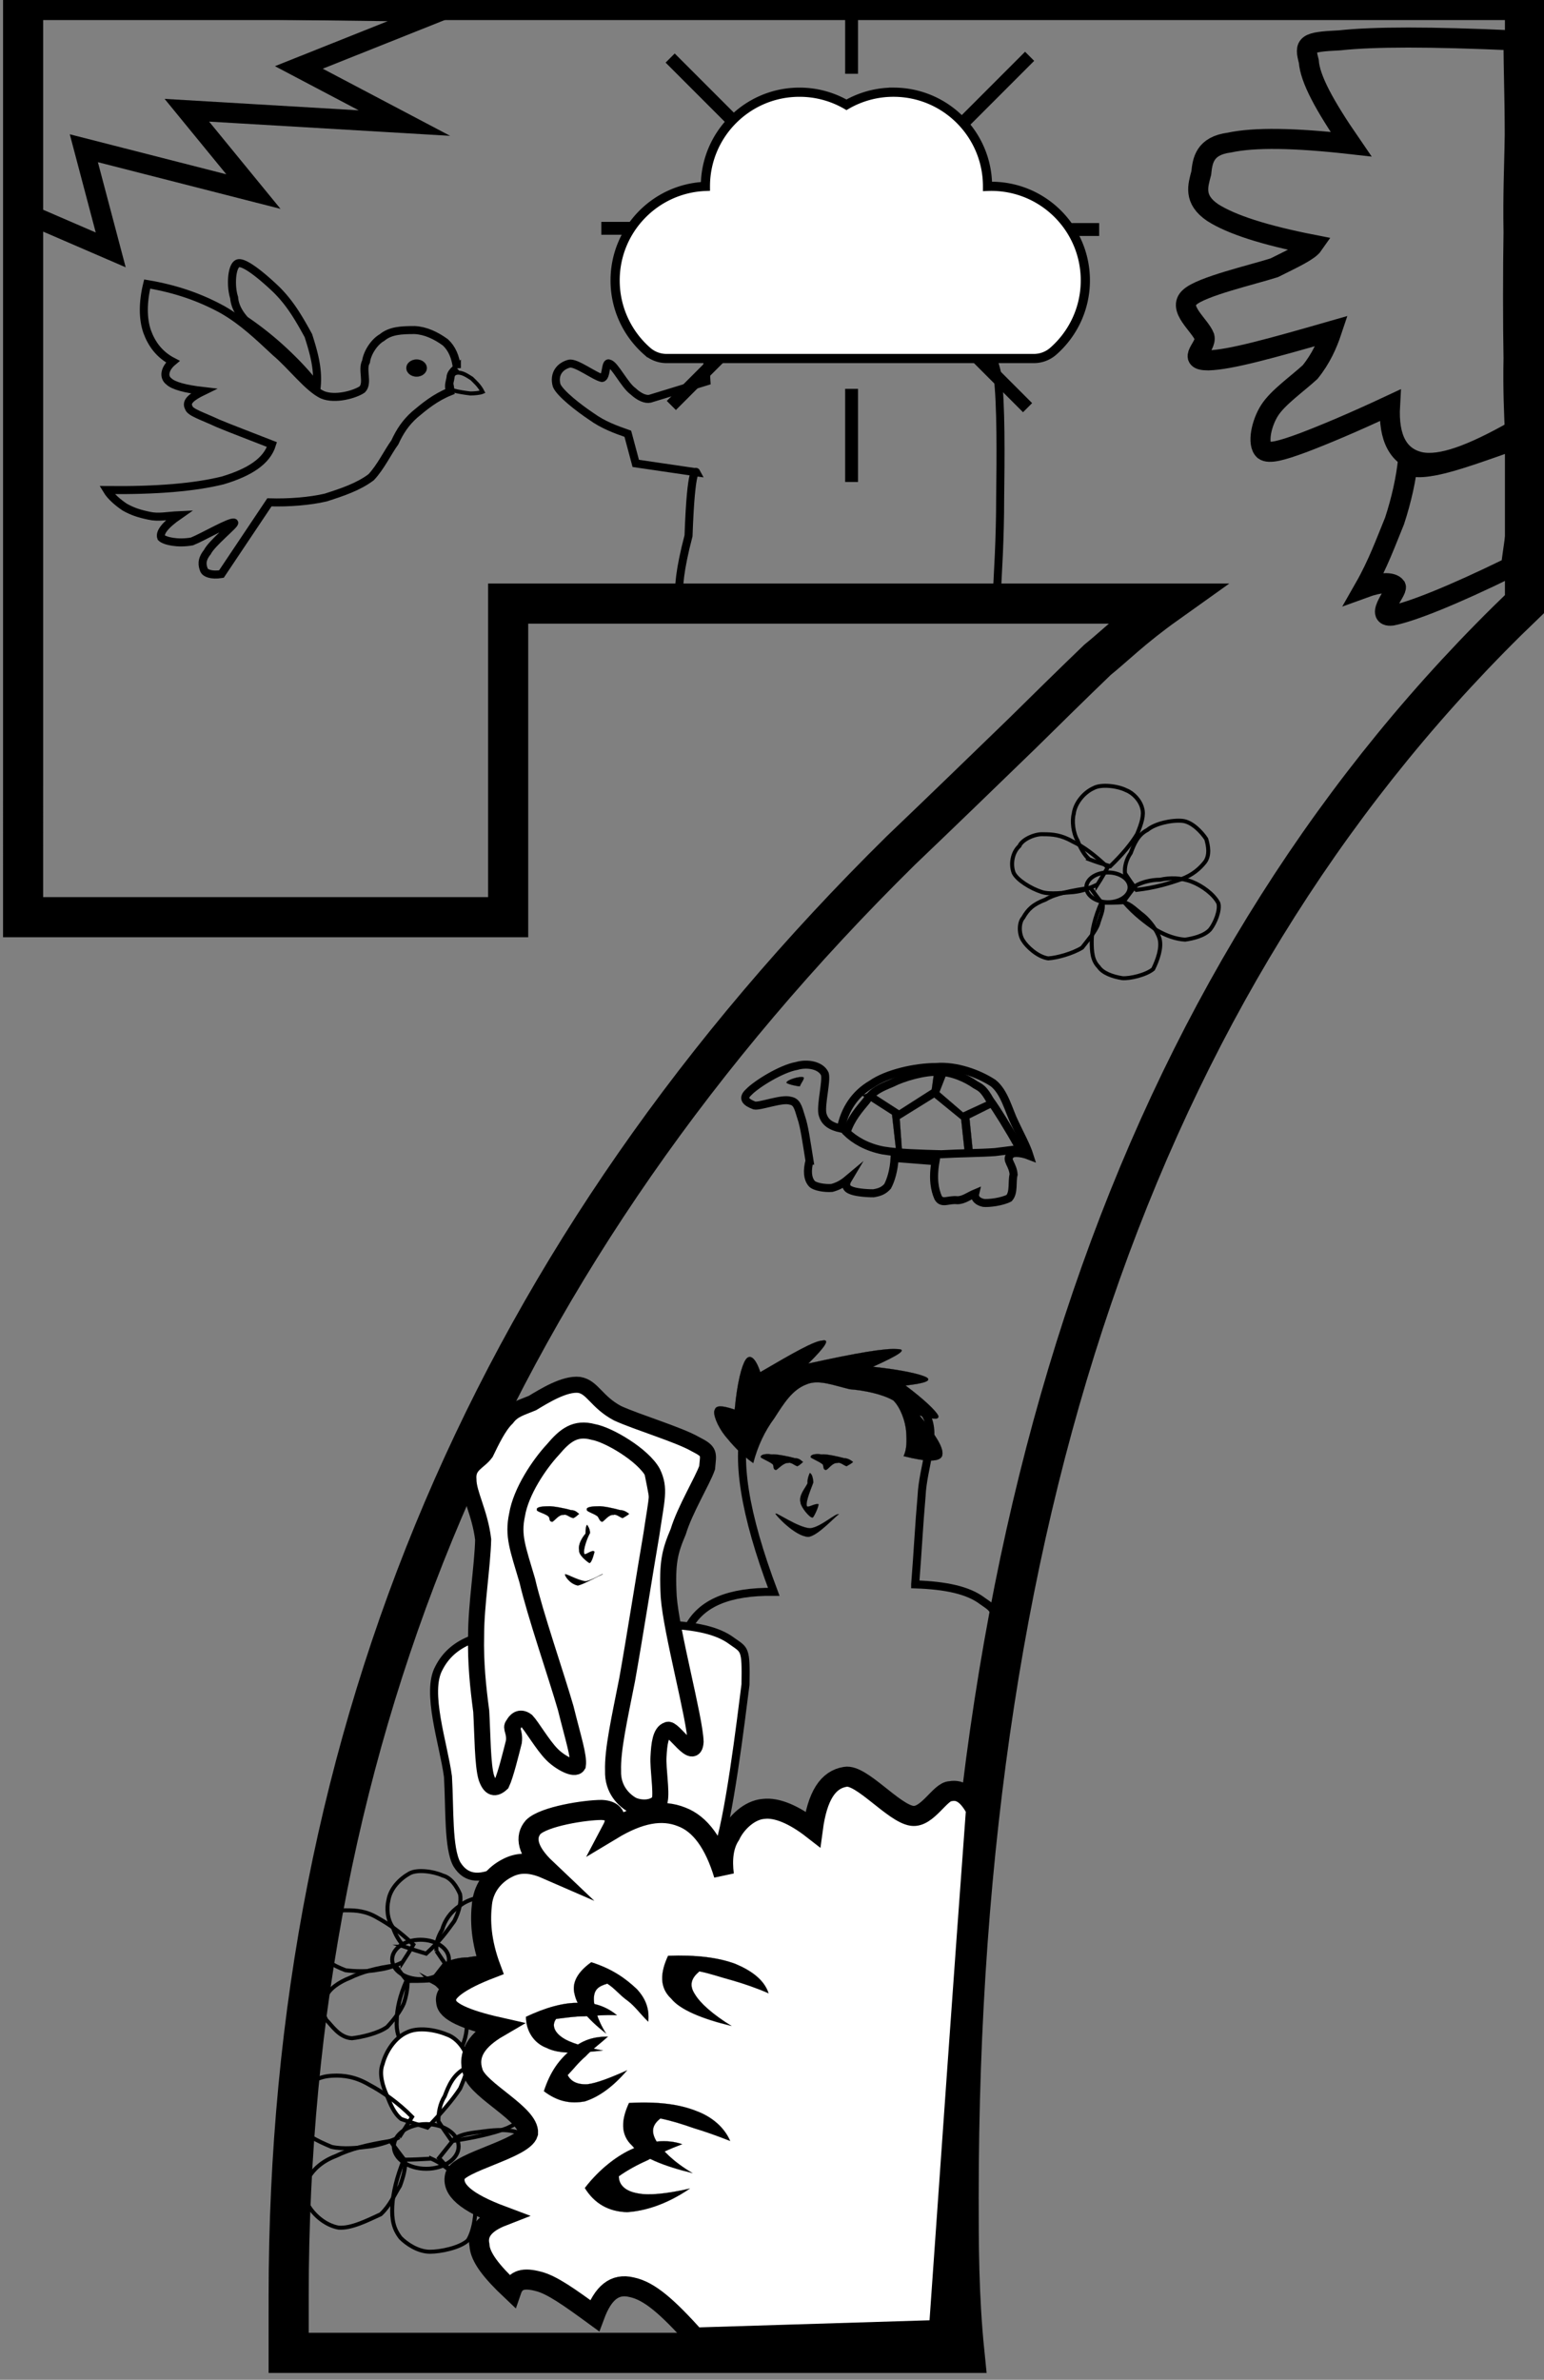 <?xml version="1.0"?>
<svg xmlns="http://www.w3.org/2000/svg" width="385" height="593" viewBox="0 0 385 593">
  <rect x="0" y="0" width="385" height="593" fill="#808080" stroke="none"/>
  <defs>
    <linearGradient x1=".942" y1=".95" x2=".279" y2=".061" id="a">
      <stop stop-color="#1c832b" offset="0"/>
      <stop stop-color="#add920" offset="1"/>
    </linearGradient>
  </defs>
  <g transform="matrix(.357 0 0 .357 141.199 -246.377)" fill="none" stroke="#000" stroke-width="9">
    <ellipse ry="87.143" rx="86.429" cy="851.648" cx="198.571"/>
    <path d="M199.286 741.648v-65h0M199.286 1026.54v-65h0M307.214 850.326h65M24.5 849.505h65M72.57 730.647l45.963 45.962h0M276.25 928.722l45.961 45.962h0M277.678 775.398l45.962-45.962h0M73.392 973.145l45.962-45.962h0"/>
  </g>
  <path stroke-width="10" stroke="#000" d="M380.258.003v150.4c-93.66 89.61-141.22 222.27-141.22 397.22 0 11.33 0 24.53 1.44 38.67h-168.5c.002-4.67.002-9.34.002-14.14 0-141.47 51.858-260.94 152.7-360.28 10.06-9.6 20.11-19.33 30.16-29.07 6.22-6.13 12.45-12.26 18.83-18.39 4.31-3.47 8.61-7.87 17.23-14.01H126.71v78.14H5.76c.004-76.14.004-152.27.004-228.54C130.544 0 255.324 0 380.264 0l-.006.003z" fill="none"/>
  <path stroke="#000" stroke-width=".036" stroke-miterlimit="10" fill-rule="evenodd" d="M110.418 489.226c1.76-.81 3.83-1.47 6.22-1.47 2.08-.4 5.59-.8 8.14.4 2.4 1.2 5.91 3.07 6.86 5.6.32 1.73-.64 5.2-2.23 6.8-1.76 1.6-4.31 2.27-6.38 2.53-2.4.13-5.11-1.2-7.5-2.53-2.87-1.73-5.43-4.14-8.3-7.2.96-1.33 2.07-2.66 3.19-4.13z"/>
  <path stroke="#000" stroke-miterlimit="10" d="M100.848 485.096c-1.28-1.34-2.24-2.94-2.87-4.81-1.44-1.99-1.6-4.79-1.12-6.8.48-2.93 2.87-5.33 5.26-6.67 1.92-1.06 5.91-.53 8.3.54 2.08.53 3.51 2.8 4.31 4.66.32 1.74-.16 4.14-1.44 6.67-1.75 2.4-3.51 4.94-7.02 8.13-1.75-.52-3.51-1.06-5.42-1.72z" fill="none"/>
  <path stroke="#000" stroke-miterlimit="10" d="M100.368 488.956c-1.6.8-3.83 1.6-6.07 1.86-2.55.54-6.059.41-8.132.14-3.192-1.2-6.222-3.06-7.339-5.07-.958-2.13 0-5.46 1.595-6.93 1.277-1.6 3.51-3.07 6.062-2.94 2.235 0 4.787.14 7.654 1.87 2.88 1.61 5.43 3.33 8.94 6.67-.8 1.47-1.75 2.93-2.71 4.4z" fill="none"/>
  <path stroke="#000" stroke-miterlimit="10" d="M101.648 493.756c0 1.6-.32 3.6-.96 5.46-.8 1.87-2.4 4-4.15 5.87-2.24 1.61-6.384 2.54-8.777 2.81-3.19-.14-5.105-3.34-6.382-4.54-1.117-2-1.117-4.14 0-5.86.638-1.87 3.192-3.61 5.904-4.67 2.712-1.34 6.705-2.53 11.335-3.07.95 1.33 1.91 2.66 3.03 4z" fill="none"/>
  <path stroke="#000" stroke-miterlimit="10" d="M107.228 493.486c1.75.94 3.19 1.6 4.95 3.47 1.59 1.74 3.19 3.2 4.15 5.87.31 2.53-.16 5.47-1.44 7.73-2.07 1.47-5.59 2.27-7.98 2.4-2.55-.27-4.79-1.6-6.06-2.94-1.44-1.86-2.08-3.86-1.92-6.53 0-2.8.8-6.27 2.4-9.87 1.91 0 3.83 0 5.9-.13zM108.828 486.156c-.16-1.87.32-3.47 1.43-5.33.64-2.27 2.08-4.4 4.31-5.87 2.24-1.87 6.07-2.67 8.94-2.4 2.71.13 4.79 2.94 6.22 4.8.48 1.73.96 3.86-.32 5.87-1.43 1.6-2.87 3.07-6.06 4.4-2.71 1.06-7.18 2.13-11.65 2.67-.96-1.34-1.91-2.67-2.87-4.14z" fill="none"/>
  <path stroke="#000" stroke-miterlimit="10" d="M104.866 483.35c3.908 0 7.08 2.2 7.08 4.911s-3.172 4.912-7.08 4.912-7.08-2.2-7.08-4.912 3.172-4.912 7.08-4.912M113.298 532.956c2.07-1.34 4.31-1.46 7.34-1.86 3.19-.41 6.22-.67 9.73.66 3.03 1.07 6.7 3.73 7.98 6.53.48 2.14-.8 6-2.55 8.01-2.08 1.99-4.79 2.53-7.5 3.06-2.88-.27-6.07-1.07-8.94-2.94-3.19-1.99-6.7-5.06-9.89-8.66 1.27-1.6 2.55-3.2 3.83-4.8z" fill="none"/>
  <path fill="#fff" stroke="#000" stroke-miterlimit="10" fill-rule="evenodd" d="M100.048 528.026c-1.76-1.34-2.71-3.73-3.51-5.74-1.12-2.4-2.08-5.6-1.12-8 .8-3.07 3.03-6.53 6.06-7.86 2.72-1.34 7.03-.67 9.9.53 2.39.8 4.31 3.2 5.1 5.6.48 2.4-.32 4.53-1.75 7.87-1.92 2.93-4.63 6-8.14 9.73-2.07-.66-4.31-1.34-6.54-2.13z"/>
  <path stroke="#000" stroke-miterlimit="10" d="M99.568 532.556c-2.07.93-4.47 1.86-7.18 2.27-3.03.4-6.861.79-9.732.13-3.51-1.47-7.659-3.46-8.776-6-.957-2.53-.32-6.27 1.916-8.14 1.595-2.26 3.988-3.46 7.178-3.59 2.714-.14 5.746.27 9.094 2.26 3.03 1.6 7.02 4.27 10.69 8-.96 1.6-2.07 3.34-3.19 5.07z" fill="none"/>
  <path stroke="#000" stroke-miterlimit="10" d="M101.008 538.416c.16 1.88-.48 4.14-1.28 6.28-1.44 2.26-2.39 4.79-4.79 7.06-3.19 1.46-7.337 3.6-10.527 3.33-3.51-.66-6.224-3.33-7.499-5.46-1.277-2.53-1.277-4.67 0-6.94 1.274-2.13 3.35-4.13 6.86-5.46 3.51-1.74 7.819-2.81 13.566-3.74 1.11 1.61 2.39 3.21 3.67 4.93z" fill="none"/>
  <path stroke="#000" stroke-miterlimit="10" d="M107.548 537.896c2.07.93 3.83 2.13 5.9 4.13 1.76 1.86 3.99 4 4.95 6.94.48 2.39-.32 7.19-1.76 9.33-2.07 1.86-6.86 2.8-9.41 2.8-3.03 0-5.9-2.01-7.34-3.47-1.76-2.27-2.23-4.53-2.07-7.87.16-3.33 1.11-7.2 2.87-11.6 2.23 0 4.47-.13 6.86-.26zM109.308 528.586c0-2 .32-4.27 1.59-6.27.96-2.53 2.08-5.33 5.11-6.93 2.55-2.01 7.34-3.47 10.69-2.94 3.03.41 5.42 3.34 7.18 5.74.96 1.99.64 4.8-.32 6.93-1.28 1.86-3.67 3.6-7.18 5.2-3.51 1.34-8.3 2.4-13.72 3.2-1.12-1.6-2.24-3.2-3.35-4.93z" fill="none"/>
  <path stroke="#000" stroke-miterlimit="10" d="M106.284 529.283c4.459 0 8.074 2.499 8.074 5.568 0 3.077-3.615 5.575-8.074 5.575s-8.074-2.498-8.074-5.575c0-3.07 3.615-5.568 8.074-5.568" fill="none"/>
  <path stroke="#000" stroke-width="2" stroke-miterlimit="10" fill="none" d="M113.928 91.716c-.64.53-1.6 1.33-1.6 2.4-.15 1.06-.63 1.86-.15 3.46-3.68 1.47-6.39 3.74-8.78 5.74-2.24 2-3.67 4.13-4.95 6.93-1.75 2.4-3.51 6.13-5.9 8.67-3.193 2.4-7.182 3.73-11.331 5.06-3.988.94-9.254 1.34-14.041 1.2l-11.966 17.87c-2.554.4-3.991-.26-4.309-.93-.478-1.2-.798-2.54.799-4.54 1.117-2.26 7.021-6.93 6.7-7.33-.799-.53-7.819 3.6-10.531 4.67-3.67.66-6.86-.14-7.659-.94-.479-1.2.798-3.06 4.469-5.6-3.032.14-5.107.67-7.501.14-2.552-.54-4.149-1.07-6.062-2.14-1.597-1.06-3.51-2.66-4.469-4.26 12.446.13 21.86-.67 28.881-2.4 6.703-2 11.009-4.8 12.286-8.94-5.744-2.26-10.053-3.86-13.563-5.33-3.67-1.73-6.86-2.67-7.181-3.87-.796-1.46.638-2.66 3.67-4.13-4.627-.53-7.499-1.33-8.616-2.4-1.437-1.07-1.117-3.2.957-4.93-3.35-1.737-5.265-4.405-6.382-7.472-1.117-3.2-1.117-7.334 0-11.866 7.181 1.199 13.245 3.333 18.828 6.398 5.105 2.934 8.936 6.667 13.245 10.668 3.828 3.202 8.137 8.932 11.647 10.532 3.19 1.33 8.138-.13 9.893-1.33 1.596-1.6-.16-4.94.956-6.94.32-2.262 2.08-4.93 3.99-5.996 2.08-1.733 4.79-1.867 8.14-1.867 2.71.134 5.26 1.333 7.66 3.067 1.59 1.47 2.55 3.606 2.87 6.406z"/>
  <path stroke="#000" stroke-width="2" stroke-miterlimit="10" fill="none" d="M61.096 79.757c-1.437-1.599-2.554-3.467-2.714-5.599-.957-2.934-.639-8 .958-8.535 1.595-.533 6.222 3.333 9.572 6.534 3.353 3.333 5.426 6.8 7.98 11.466 1.276 4 2.551 8.264 2.072 12.804-2.394-3.34-5.583-6.536-8.297-9.07a80.825 80.825 0 00-9.57-7.6z"/>
  <path stroke="#000" stroke-width=".036" stroke-miterlimit="10" fill-rule="evenodd" d="M103.878 89.577c1.41 0 2.55.955 2.55 2.139 0 1.17-1.14 2.13-2.55 2.13s-2.55-.96-2.55-2.13c0-1.184 1.14-2.139 2.55-2.139"/>
  <path stroke="#000" stroke-miterlimit="10" fill="none" d="M114.115 92.847c1.27 0 2.23.67 3.51 1.47.79.8 1.91 1.73 2.71 3.33-.64.27-2.07.4-3.03.4-1.12-.13-3.04-.4-4.47-.8-.16-1.33-.64-2.53-.16-3.07.16-.93.64-1.2 1.44-1.33z"/>
  <path stroke="#000" stroke-width="5" stroke-miterlimit="10" fill="none" d="M377.728 107.256c-.16-3.86-.48-9.86-.32-18-.16-8.262-.16-22.129 0-31.329-.16-9.333.16-16.401.32-24.269 0-8.4-.32-15.6-.32-23.601-20.75-.933-34.79-.933-43.4 0-8.46.402-8.78.935-7.66 5.201.32 4.4 3.83 10.935 10.53 20.668-14.2-1.601-24.09-1.734-30.32-.399-6.22.799-6.7 4.532-7.02 7.599-.8 3.067-2.07 6.534 2.88 9.867 4.62 2.934 12.76 5.599 25.04 8.001-1.11 1.599-4.94 3.333-9.73 5.733-5.42 1.732-18.19 4.666-21.06 7.333-3.19 2.8 2.55 6.934 3.67 9.867.64 2.534-4.78 5.869.96 5.869 5.42-.14 15.47-2.94 30.79-7.336-1.11 3.333-2.71 6.936-5.42 10.266-3.19 2.93-7.98 6.27-10.05 9.47-2.08 3.2-3.2 8.4-1.44 10 1.28.93 4.31.13 9.73-1.87 5.27-2 12.29-4.93 21.7-9.33-.48 8.4 2.23 12.93 7.5 14.13 5.11 1.07 12.77-1.73 23.62-7.87z"/>
  <path stroke="#000" stroke-width="5" stroke-miterlimit="10" fill="none" d="M351.088 114.726c0 1.73 2.07 2.13 6.86 1.2 4.63-.93 11.33-3.33 20.74-6.67-.16 6.41.16 12.14-.32 17.74-.16 5.46-1.11 9.86-1.59 14.26-15 7.34-24.89 11.2-29.68 12.14-4.63.53 1.44-6.13.96-7.2-.96-1.33-4.15-1.07-7.82.27 3.35-5.87 5.42-11.61 7.5-16.67 1.75-5.33 2.87-10.54 3.35-15.07z"/>
  <path stroke="#000" stroke-width="2" stroke-miterlimit="10" d="M201.848 289.216c-.8-4.94-1.28-8.53-2.07-10.8-.8-2.67-1.12-3.87-2.72-4.14-2.07-.66-7.5 1.47-8.93 1.2-2.08-.8-3.19-1.73-1.44-3.33 1.91-2 8.14-5.87 11.97-6.53 2.71-.8 6.06-.14 7.02 2 .48 1.73-.96 7.2-.64 9.73.48 2.4 2.23 3.33 4.63 3.87.95-4.8 3.51-8.67 7.66-11.07 3.83-2.67 10.85-4.27 16.11-4.27 4.95-.4 10.53 1.6 14.2 4 2.87 2.27 3.84 6.8 5.43 10 1.43 3.07 2.87 5.6 3.67 8.14-2.4-.94-4.63-.94-4.95 0-.95 1.06.8 2.26.96 4.66-.48 1.74.16 4.41-1.12 5.87-1.75.93-5.1 1.34-6.38 1.2-1.28-.27-2.39-1.06-2.07-2.4-1.6.67-2.88 1.73-4.47 1.73-2.24-.26-3.83 1.07-4.79-.66-.8-1.87-1.43-4.54-.64-9.07l-10.21-.8c-.16 3.07-.95 5.6-1.75 7.07-.96 1.06-1.92 1.47-3.52 1.73-2.07 0-4.62-.26-5.74-.8-1.28-.53-1.28-1.6-.64-2.67-1.43 1.2-2.55 1.74-3.99 2.14-1.75.13-4.46-.27-5.1-1.2-.96-1.2-1.12-3.07-.48-5.6z" fill="none"/>
  <path stroke="#000" stroke-width="2" stroke-miterlimit="10" fill="none" d="M254.338 286.276c-.95.14-3.02.4-6.22.8-3.67.27-8.77.27-13.4.54-5.11-.14-10.53-.27-14.52-.94-4.15-.8-7.18-2.66-9.1-4.53 1.12-3.47 3.19-5.73 4.95-7.87 1.59-2.4 3.51-3.2 6.38-4.4 2.88-1.46 7.98-2.93 11.65-2.8 3.19 0 6.86 1.6 9.1 3.2 1.43.8 2.07 1.07 3.67 3.87 1.75 2.4 4.47 6.8 7.49 12.13z"/>
  <path stroke="#000" stroke-width=".036" stroke-miterlimit="10" fill-rule="evenodd" d="M214.938 272.946l7.49 4.8 1.12 9.87 1.44.13-.64-8.93 8.61-5.34 6.71 5.47.95 8.8 2.08.4-.96-9.47 6.7-3.33-.8-1.6-7.5 3.47-5.9-5.07 2.08-5.33-3.36.13-.63 4.53-8.14 5.2-7.02-4.53-2.23.8zM200.248 268.416c-.95-.27-3.98.66-4.14 1.33-.16.27 2.39.93 3.35.93.16-.66 1.43-2.13.79-2.26z"/>
  <path stroke="#000" stroke-width="2" stroke-miterlimit="10" d="M228.198 394.796c7.66.26 13.24 1.46 16.75 4.13 3.19 2.27 3.51 1.73 3.35 10.8-.8 8.66-4.46 34.13-7.34 42-3.35 7.33-6.86 8.4-11.17 3.2l-2.23 42-46.91-3.19 7.34-38.27c-5.43 3.07-9.57 2.93-11.81-.94-2.23-4.26-1.76-14-2.23-22-1.12-8.67-5.59-20.94-2.24-27.07 3.2-6 10.06-8.93 21.23-8.8-7.34-19.47-9.58-33.46-6.71-42.54 3.2-9.2 15.96-11.73 24.1-11.73 7.66-.39 16.75 4.93 20.58 10.27 2.88 5.07-.79 12.8-1.11 20.14-.64 7.2-.96 13.99-1.6 22z" fill="none"/>
  <path fill="#fff" stroke="#000" stroke-width="2" stroke-miterlimit="10" fill-rule="evenodd" d="M165.788 404.816c7.66.27 13.24 1.47 16.75 4.14 3.19 2.26 3.51 1.73 3.35 10.8-1.11 8.66-4.14 34.14-7.18 42-3.35 7.6-6.86 8.54-11.17 3.33l-2.23 42-46.91-3.33 7.18-38.27c-5.59 3.07-9.25 2.94-11.65-.93-2.23-4-1.75-13.87-2.23-21.87-1.12-8.27-5.59-21.07-2.24-27.06 3.2-6.27 10.06-9.07 21.23-8.94-6.87-19.6-9.1-33.07-6.71-42.53 2.4-9.08 14.36-11.2 20.59-12.54 5.42-2.14 9.73-1.2 12.92 2.8 2.87 4 4.47 13.87 6.06 22.4 1.12 8.27 2.08 17.6 2.24 28z"/>
  <path fill="#fff" stroke="#000" stroke-width="5" stroke-miterlimit="10" fill-rule="evenodd" d="M243.368 450.876c-1.75-3.2-3.67-5.06-6.38-4.54-2.55 0-5.75 6.67-9.57 6.14-4.63-.67-12.61-10.4-16.6-9.73-4.31.66-7.02 4.66-8.14 13.06-4.62-3.6-8.93-5.47-12.28-5.06-3.51.26-6.86 3.46-8.3 6.53-1.76 2.66-2.07 6.14-1.6 9.87-2.39-7.87-5.9-12.67-10.53-14.41-4.94-1.99-10.53-.93-17.39 3.2 1.76-3.32.32-4.79-2.55-4.93-4.15 0-14.36 1.6-17.07 4.27-2.08 2.4-1.6 5.86 3.19 10.4-3.99-1.74-7.02-1.6-9.74-.14-2.87 1.47-5.74 4.41-6.22 8.8-.48 4.14-.32 9.34 2.23 16.14-7.66 2.94-11.8 5.86-11.16 8.27 0 2.4 4.78 4.53 13.08 6.4-5.27 3.07-7.98 6.66-6.38 11.33 1.43 4.53 14.04 10.4 13.72 15.06-1.12 3.88-17.23 7.21-18.19 10.54-.96 3.47 2.55 6.67 11.81 10.13-4.47 1.74-6.38 4.14-5.75 7.21.16 3.06 3.03 6.66 7.98 11.33.96-2.8 3.19-3.2 6.7-2.27 3.35.81 7.82 4 14.04 8.54 2.08-5.61 4.95-8.14 9.26-7.07 4.47.93 8.93 4.93 15.79 12.53l60.8-1.87c3.03-43.2 6.06-86.4 9.25-129.73z"/>
  <path stroke="#000" stroke-width=".036" stroke-miterlimit="10" fill-rule="evenodd" d="M191.638 496.686c-1.12-3.46-4.47-5.73-8.3-7.33-4.31-1.6-9.89-2.27-16.75-2-1.92 4.13-2.24 7.86.79 10.67 2.24 2.8 7.82 5.06 15 6.8-4.78-2.94-7.82-5.74-9.09-7.87-1.6-2.4-.8-4.13 1.11-5.73 2.72.53 5.27 1.46 8.3 2.27 2.72.79 5.91 1.86 8.94 3.19zM161.638 503.756c.32-3.2-.64-5.73-2.87-8.13-2.71-2.53-5.91-4.94-11.33-6.67-3.35 2.4-4.95 5.07-4.15 8 .64 2.94 3.03 6 7.82 9.74-2.23-3.48-3.03-6.8-3.03-8.54 0-2.4 1.12-3.2 3.35-3.87 1.91 1.2 3.03 2.81 5.1 4.27 1.92 1.47 3.04 3.2 5.11 5.2z"/>
  <path stroke="#000" stroke-width=".036" stroke-miterlimit="10" fill-rule="evenodd" d="M153.818 502.156c-2.55-2.13-5.9-3.34-9.41-3.07-3.83-.13-8.46 1.2-13.25 3.47 0 3.46 1.92 6.53 5.11 7.73 3.19 1.6 7.66 1.34 14.04.67-4.94-.94-8.29-2-10.05-3.2s-2.87-2.93-1.6-4.67c2.08-.26 4.63-.66 7.03-.66 2.39-.14 5.1-.4 8.13-.27z"/>
  <path stroke="#000" stroke-width=".036" stroke-miterlimit="10" fill-rule="evenodd" d="M151.588 507.486c-3.67 0-6.54.93-9.26 3.34-2.87 2.4-5.1 5.33-6.7 10.26 3.35 2.54 6.55 3.21 10.21 2.54 3.36-1.07 6.87-3.47 10.53-7.74-4.15 1.87-7.65 3.21-9.89 3.47-2.71.13-4.15-.8-4.94-2.27 1.43-1.46 2.71-3.19 4.46-4.66 1.6-1.73 3.67-3.2 5.59-4.94zM182.068 533.486c-1.44-3.33-4.47-6-8.46-7.47-4.31-1.72-9.89-2.39-16.76-1.99-1.91 4.13-2.23 7.86.8 10.66 2.23 2.8 7.82 5.07 15 6.8-4.95-2.93-7.5-5.73-8.93-7.86-1.44-2.4-1.12-4.13.95-5.74 2.71.54 5.27 1.34 8.3 2.4 2.71.81 5.74 1.87 9.1 3.2z"/>
  <path stroke="#000" stroke-width=".036" stroke-miterlimit="10" fill-rule="evenodd" d="M170.098 534.296c-3.83-1.34-8.46-.81-12.13 1.06-3.83 1.6-8.46 5.07-12.13 9.86 2.4 3.87 5.91 5.88 10.53 6.01 4.15-.27 9.58-1.74 15.64-5.87-5.9 1.33-10.21 1.74-12.92 1.2-3.19-.53-4.79-2.13-4.79-4.27 2.07-1.47 4.47-2.8 7.18-4 2.55-1.47 5.43-2.8 8.62-3.99zM156.848 377.216c-.15-.13-1.11-.93-2.23-.93-1.44-.4-4.31-1.07-5.58-.94-1.76 0-2.88.27-2.72.81-.16.52 1.76.93 2.72 1.73.31.4.48 1.2 1.11 1.33.64-.26 1.6-1.86 2.87-1.73.64-.27 1.6.66 2.24.8.48-.27 1.44-.8 1.59-1.07zM144.408 377.216c-.32-.13-.8-.93-2.08-.93-1.27-.4-4.63-1.07-5.74-.94-1.76 0-2.87.27-2.71.81-.32.52 2.07.93 2.87 1.73.48.4 0 1.2.95 1.33.64-.26 1.6-1.86 2.88-1.73.64-.27 1.43.66 2.39.8.64-.27 1.12-.8 1.44-1.07zM146.478 380.016c-.32-.13-.48.93-.48 2.14-.8.93-1.91 2.66-1.59 4.13-.16 1.2 1.91 2.8 2.55 3.2.64 0 1.28-2.8 1.28-2.8-.48-.8-2.56 1.2-2.56.4-.32-.94.8-4 1.44-5.07 0-1.33-.8-2-.64-2zM150.308 392.286c-.32-.13-2.55 1.47-4.31 1.73-2.07-.26-4.62-1.86-5.1-1.73-.16.27 1.12 2.4 3.19 2.8 1.75-.4 5.26-2.53 6.22-2.8zM212.698 364.286c-.16-.13-1.12-.94-2.23-.94-1.44-.39-4.31-1.06-5.59-.93-1.75-.27-2.87.14-2.71.66-.32.14 2.07 1.07 2.87 1.74.48.27 0 1.47.96 1.47.64-.27 1.59-1.87 2.87-1.74.64-.27 1.6.67 2.23.81.48-.27 1.44-.81 1.6-1.07zM200.248 364.286c-.32-.13-.79-.94-2.07-.94-1.28-.39-4.63-1.06-5.74-.93-1.76-.27-2.88.14-2.72.66-.32.14 2.08 1.07 2.88 1.74.47.27 0 1.47.95 1.47.48-.27 1.92-1.87 3.03-1.74.64-.27 1.6.67 2.24.81.64-.27 1.11-.81 1.43-1.07zM202.008 367.076c0-.39-.8 1.47-.64 2.54-.64 1.34-2.23 2.94-1.75 4.8 0 .93 2.23 3.87 3.03 3.73.32-.13 1.59-2.93 1.43-3.33-.79-.26-2.55.93-2.87.53-.48-1.06 1.28-4.93 1.6-5.99-.16-1.87-.64-2.14-.8-2.28z"/>
  <path stroke="#000" stroke-width=".036" stroke-miterlimit="10" fill-rule="evenodd" d="M209.188 377.356c-.64-.54-4.47 3.2-7.18 3.46-3.03-.13-8.78-4.26-8.62-3.6 0 .27 4.79 5.6 8.14 5.74 2.39-.14 7.18-5.6 7.66-5.6zM225.318 362.846c.8-1.74.8-3.73.64-6.01-.16-2.66-1.44-6.13-3.19-7.86-2.71-1.6-7.34-2.53-10.85-2.8-3.99-.93-7.82-2.54-10.85-1.2-3.51 1.33-5.59 4.67-7.98 8.4-2.39 3.2-4.15 6.93-5.27 11.2-3.35-2.4-5.26-4.67-7.02-6.8-1.91-2.4-3.19-5.6-2.55-6.53.32-1.07 1.75-1.07 4.95 0 .63-6.81 1.75-10.93 2.71-12.4s2.39-.81 3.67 3.07c8.46-4.94 13.4-7.74 15.48-7.88 1.91-.39.95 1.34-3.51 5.74 12.12-2.67 19.31-3.87 22.17-3.6 2.72 0 .48 1.46-6.06 4.4 7.5.8 11.97 1.87 13.41 2.66 1.27.81-.48 1.47-5.27 2.01 4.78 3.59 7.5 6.26 8.14 7.46.32 1.07-.8 1.07-4.63 0 4.15 5.07 6.22 8.27 5.59 10.14-.64 1.46-3.83 1.46-9.58 0z"/>
  <path fill-rule="evenodd" stroke="#000" stroke-width="4" stroke-miterlimit="10" fill="#fff" d="M127.978 429.746c-.8.81.48 1.74.16 4.27-.64 2.54-2.08 8.4-3.04 10.4-1.59 1.47-2.87 1.34-3.83-1.46-.95-3.2-.95-10.94-1.27-16.53-.8-6.01-1.44-12.14-1.28-18.94 0-7.47 1.6-17.33 1.76-23.87-.8-6.67-3.67-11.46-3.67-14.93-.32-3.74 2.55-4.27 4.31-6.67 1.43-2.94 3.19-6.67 5.26-8.66 1.6-2.14 3.51-2.54 6.38-3.74 2.88-1.73 7.98-4.93 11.65-4.53 3.35.53 4.31 4.27 9.58 7.07 4.94 2.26 15.31 5.33 19.46 7.73 3.67 1.86 3.19 2.26 2.87 5.86-1.11 3.2-5.58 10.54-7.18 15.87-2.07 4.93-2.87 7.6-2.39 16.27.64 8.8 6.54 30.27 6.7 36.13-.32 5.33-5.74-3.86-7.02-2.93-1.75.53-2.07 3.6-2.23 6.67-.16 3.2.8 8.4.32 10.93-1.44 2.14-4.95 2-6.86 1.07-1.92-1.07-4.95-3.74-4.79-8.53-.16-5.2 1.59-12.94 3.51-22.67 1.75-9.73 4.63-28.01 6.06-36.27 1.28-8.8 2.24-11.33.32-15.34-2.39-4.39-11.01-9.47-14.84-10.13-4.46-1.2-7.02.8-10.05 4.4-3.35 3.6-7.98 10.4-8.94 16.27-1.11 5.2.16 8.27 2.56 16.4 1.91 8.27 7.18 23.46 9.57 31.73 1.92 7.74 3.35 12 3.03 14.27-.79 1.34-4.63-.8-6.54-2.8-2.23-2.27-4.95-6.93-6.22-8.27-1.76-1.33-2.87 0-3.35.93z"/>
  <path stroke="#000" stroke-width="2" stroke-miterlimit="10" d="M230.585 80.65c4.467-1.23 8.282-.737 11.439 1.477 2.892 1.846 5.126 4.183 6.708 11.32.923 7.259.79 20.667.659 30.762 0 9.597-.527 18.696-1.055 27.315h-77.843s-3.288-.988 1.195-18.013c.651-18.336 1.961-15.826 1.961-15.826l-15.122-2.215-1.977-7.382c-3.148-1.107-6.181-2.215-9.065-4.3-3.157-2.095-7.895-5.787-8.686-7.756-.783-2.83.79-4.799 3.156-5.414 1.714-.369 6.313 3.199 8.158 3.568 1.179-.124.783-4.306 1.838-3.568 1.319.245 3.816 5.414 5.917 6.89 1.582 1.476 3.156 2.091 4.211 1.846l14.067-4.308c-.395-5.29 1.45-8.736 5.522-11.689 4.079-2.583 10.391-4.676 18.937-4.921l29.98 2.214z" fill="none"/>
  <path stroke="#000" stroke-width="5" stroke-miterlimit="10" d="M4.152 52.139l23.456 10.133-6.703-25.334 42.284 10.801-16.596-20.268 54.255 3.201-26.33-13.868 34.78-13.868L3.518 1.603l.634 50.536z" fill="none"/>
  <path stroke="#000" stroke-miterlimit="10" d="M283.228 220.676c1.43-.8 3.67-1.46 6.06-1.46 2.39-.54 5.27-.54 7.98.53 2.39.93 5.42 3.07 6.54 5.33.48 1.74-.8 4.94-2.07 6.54-1.44 1.6-4.32 2.26-6.23 2.53-2.23-.13-4.62-.93-7.18-2.4-2.55-1.87-5.26-3.73-8.14-7.07.96-1.33 1.92-2.66 3.04-4zM271.568 214.116c-1.28-1.2-2.23-2.93-2.87-4.66-1.12-1.87-1.44-4.94-.96-6.67.32-2.67 2.55-5.33 4.95-6.4 1.91-1.07 6.06-.53 8.13.53 1.76.67 3.52 2.54 4 4.54.48 1.6-.16 3.73-1.28 6.4-1.44 2.4-3.67 5.06-6.7 8-1.76-.54-3.51-1.07-5.27-1.74z" fill="none"/>
  <path stroke="#000" stroke-miterlimit="10" d="M273.648 220.416c-1.75.8-3.51 1.6-5.9 1.86-2.23.14-5.9.67-7.98 0-2.87-.93-6.22-3.06-7.02-4.8-.8-2.13-.32-5.06 1.44-6.66.64-1.6 3.83-3.07 5.9-2.94 2.39 0 4.47.14 7.5 1.87 2.56 1.2 5.43 3.33 8.62 6.4-.8 1.33-1.6 2.8-2.56 4.27z" fill="none"/>
  <path stroke="#000" stroke-miterlimit="10" d="M274.928 225.216c.32 1.46-.64 3.33-1.12 5.06-.64 1.87-2.55 4-3.99 5.87-2.39 1.47-6.22 2.53-8.45 2.67-2.72-.4-5.43-3.07-6.23-4.4-1.12-1.6-1.12-4.54 0-5.74 1.12-2 2.4-3.33 5.59-4.53 2.39-1.47 6.7-2.27 11.17-2.93.95 1.33 1.91 2.66 3.03 4z" fill="none"/>
  <path stroke="#000" stroke-miterlimit="10" d="M280.198 224.816c1.75.4 3.18 2 4.94 3.33 1.44 1.2 3.35 3.6 3.99 5.73.64 2.27-.48 5.34-1.59 7.6-1.76 1.47-5.75 2.4-7.67 2.27-2.55-.4-4.94-1.33-5.9-2.8-1.59-1.6-1.75-3.73-1.75-6.4s.79-5.87 2.39-9.6c1.75 0 3.67 0 5.59-.13zM280.518 217.616c-.16-1.6.32-3.47 1.43-5.07.8-2.13 1.75-4.53 4.15-5.73 1.91-1.6 6.06-2.54 8.78-2.27 2.39.27 4.78 2.8 5.9 4.53.48 1.6.96 4-.32 5.74-1.28 1.6-3.04 3.2-5.9 4.26-3.04 1.07-6.55 2.14-11.18 2.67-.95-1.33-1.91-2.67-2.86-4.13zM276.273 217.403c2.975 0 5.394 1.664 5.394 3.711s-2.419 3.71-5.394 3.71-5.394-1.662-5.394-3.71 2.419-3.71 5.394-3.71" fill="none"/>
  <path fill="#fff" stroke-width="2.29" stroke="#000" d="M166.205 89.338h91.603a7.313 7.313 0 004.818-1.816c4.907-4.298 8.005-10.61 8.005-17.646 0-12.95-10.498-23.45-23.45-23.45-.314 0-.626.007-.938.02v-.02c0-12.95-10.498-23.45-23.45-23.45a23.341 23.341 0 00-11.724 3.139 23.341 23.341 0 00-11.725-3.138c-12.951 0-23.45 10.498-23.45 23.45v.02c-12.516.492-22.512 10.793-22.512 23.43 0 7.035 3.098 13.347 8.005 17.645a7.313 7.313 0 004.818 1.816z"/>
</svg>
